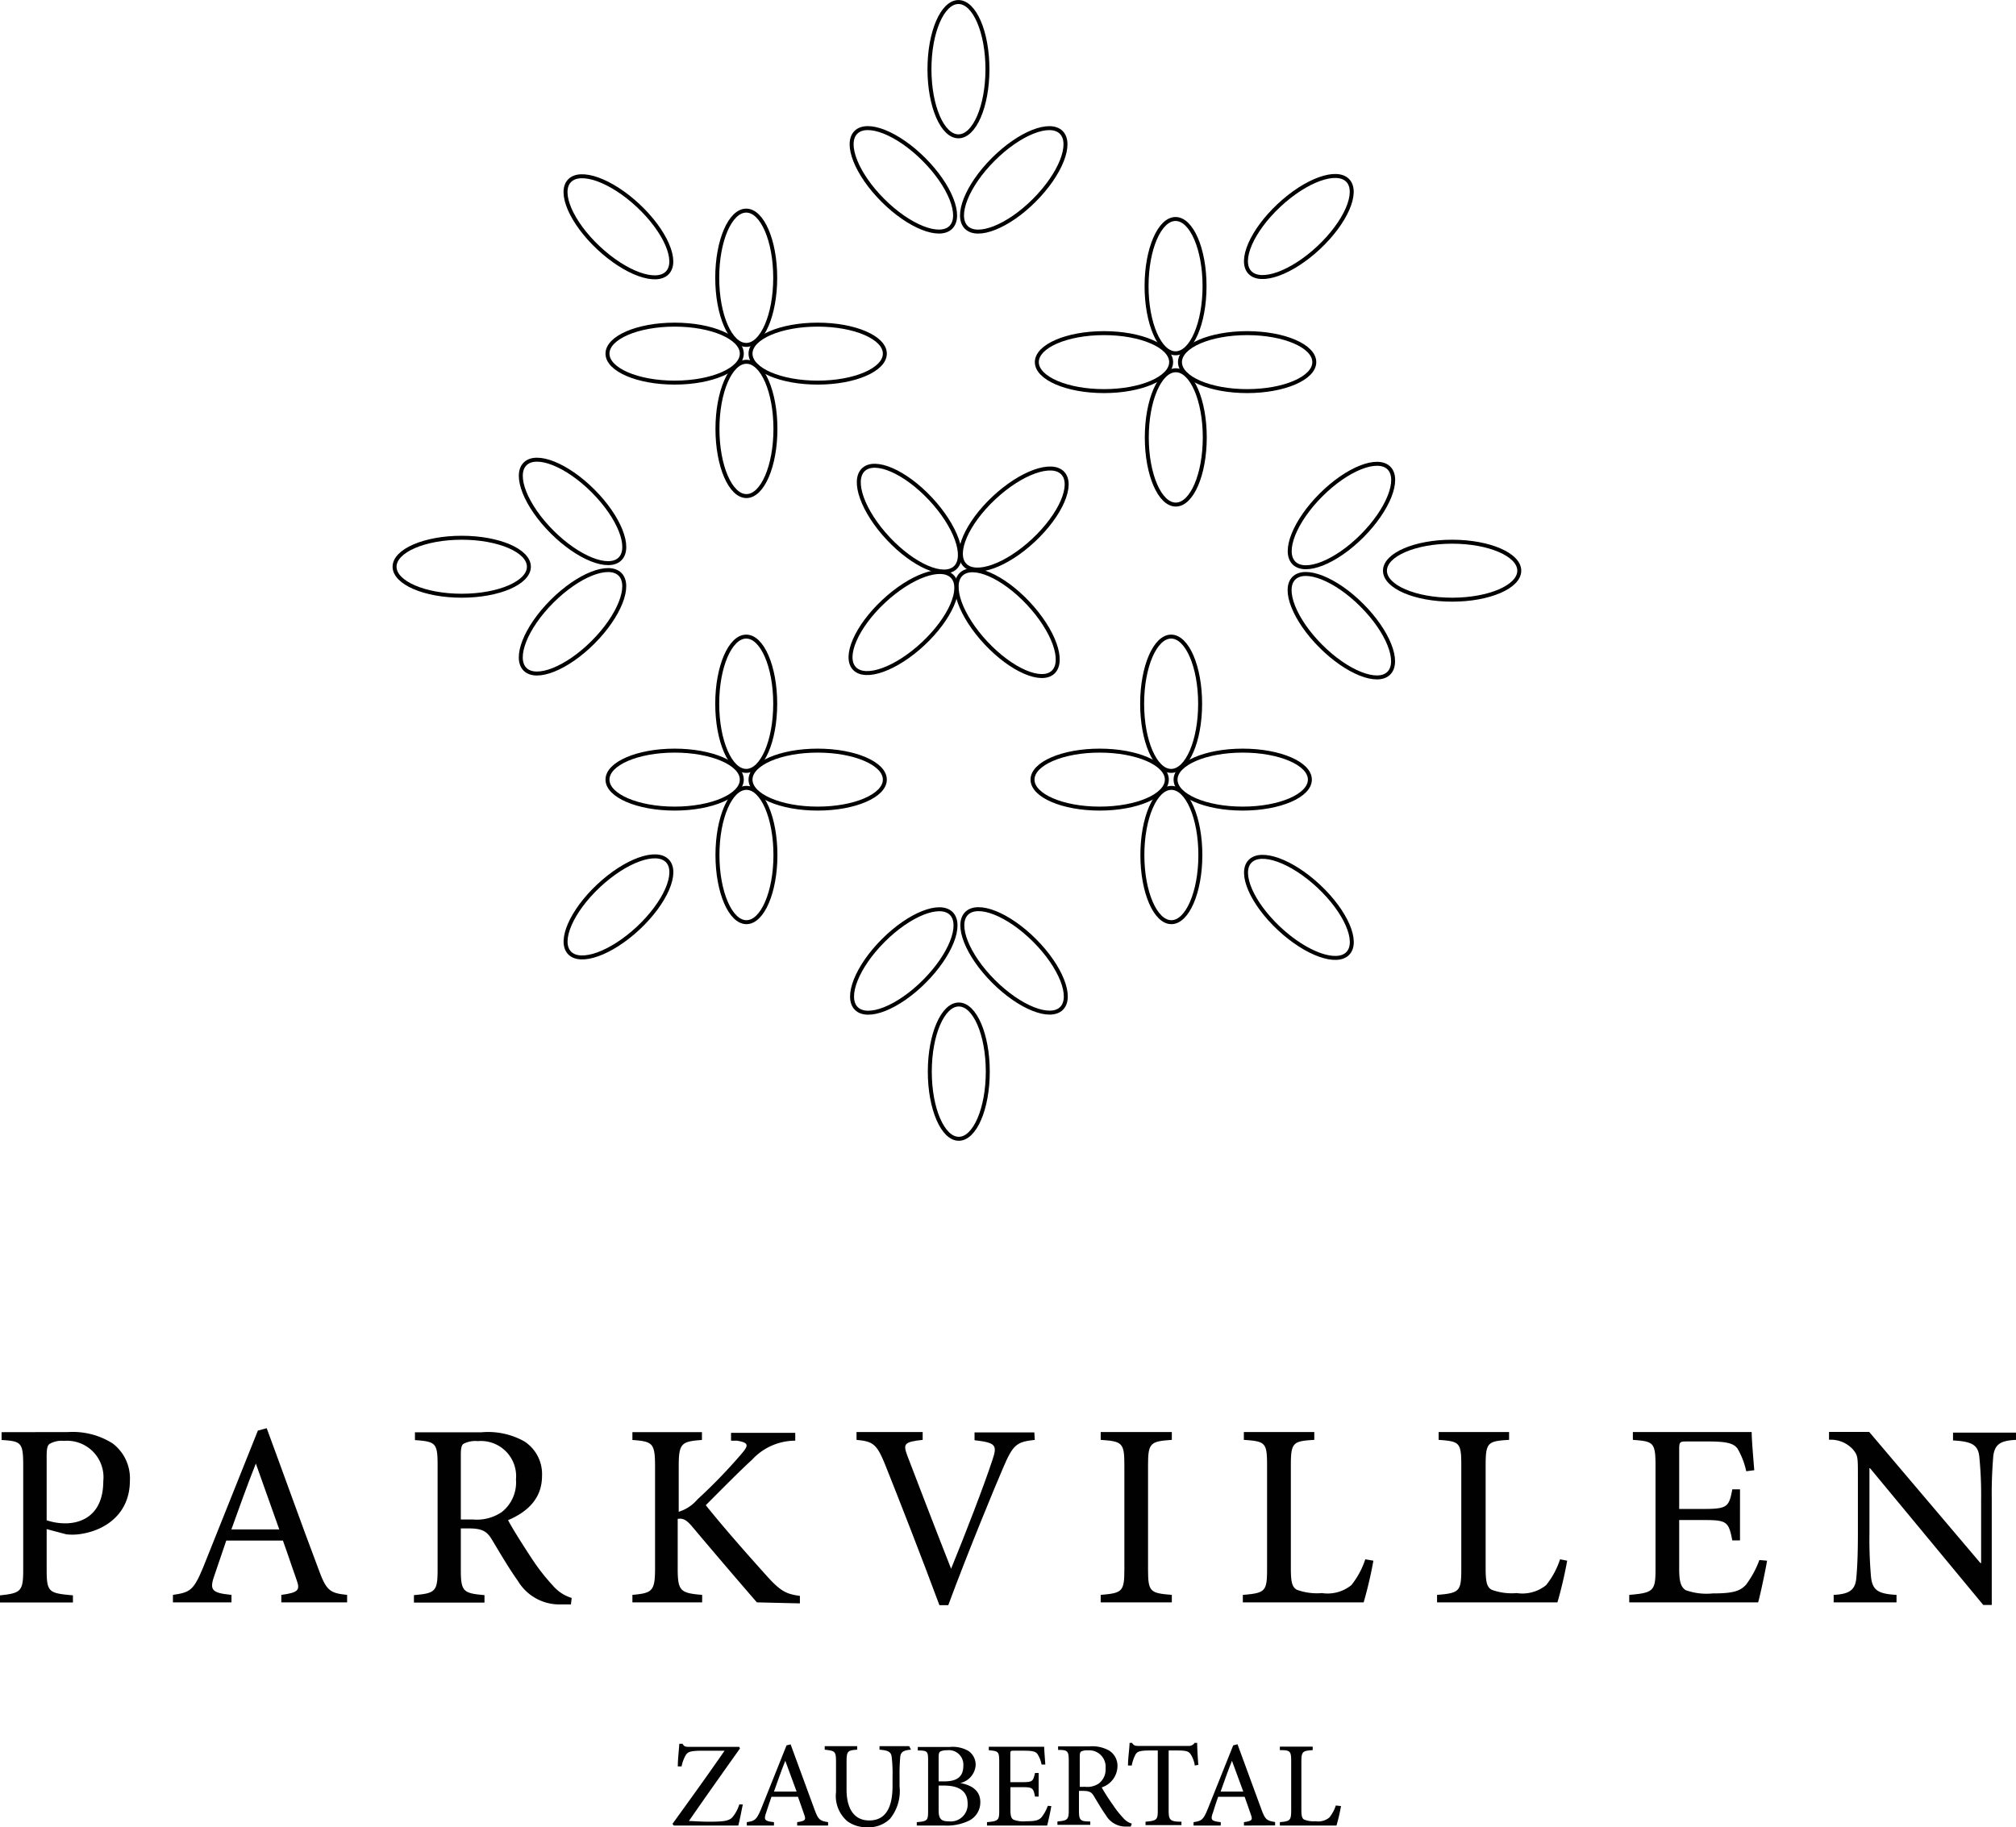 <?xml version="1.0" encoding="UTF-8"?> <svg xmlns="http://www.w3.org/2000/svg" id="Ebene_1" data-name="Ebene 1" viewBox="0 0 178.01 161.38"><defs><style>.cls-1{fill:none;stroke:#000;stroke-miterlimit:10;stroke-width:0.35px;}.cls-2{fill:#010101;}</style></defs><title>logo_final</title><ellipse class="cls-1" cx="103.8" cy="25.27" rx="2.56" ry="5.93"></ellipse><ellipse class="cls-1" cx="84.63" cy="6.11" rx="2.56" ry="5.93"></ellipse><ellipse class="cls-1" cx="142.24" cy="76.84" rx="5.93" ry="2.56" transform="translate(-65.4 62.13) rotate(-45)"></ellipse><ellipse class="cls-1" cx="132.5" cy="76.84" rx="2.56" ry="5.93" transform="translate(-68.26 55.24) rotate(-45)"></ellipse><ellipse class="cls-1" cx="84.66" cy="94.64" rx="2.56" ry="5.93"></ellipse><ellipse class="cls-1" cx="142.27" cy="145.82" rx="2.56" ry="5.93" transform="translate(-114.17 82.35) rotate(-45)"></ellipse><ellipse class="cls-1" cx="132.53" cy="145.82" rx="5.93" ry="2.56" transform="translate(-117.02 75.47) rotate(-45)"></ellipse><ellipse class="cls-1" cx="128.22" cy="50.4" rx="5.93" ry="2.56"></ellipse><ellipse class="cls-1" cx="167.42" cy="80.98" rx="5.93" ry="2.56" transform="translate(-62.88 75.3) rotate(-43.11)"></ellipse><ellipse class="cls-1" cx="107.34" cy="141.07" rx="5.93" ry="2.56" transform="translate(-120.16 50.46) rotate(-43.11)"></ellipse><ellipse class="cls-1" cx="167.42" cy="141.07" rx="2.56" ry="5.93" transform="translate(-102.71 105.95) rotate(-46.89)"></ellipse><ellipse class="cls-1" cx="107.34" cy="80.98" rx="2.56" ry="5.93" transform="translate(-77.87 43.05) rotate(-46.89)"></ellipse><ellipse class="cls-1" cx="171.17" cy="106.48" rx="5.93" ry="2.56" transform="translate(-77.88 91.27) rotate(-45)"></ellipse><ellipse class="cls-1" cx="171.17" cy="116.21" rx="2.56" ry="5.93" transform="translate(-84.77 94.12) rotate(-45)"></ellipse><ellipse class="cls-1" cx="40.77" cy="50.05" rx="5.93" ry="2.56"></ellipse><ellipse class="cls-1" cx="103.28" cy="106.13" rx="2.56" ry="5.93" transform="translate(-97.52 43.15) rotate(-45)"></ellipse><ellipse class="cls-1" cx="103.28" cy="115.87" rx="5.93" ry="2.56" transform="translate(-104.41 46.01) rotate(-45)"></ellipse><ellipse class="cls-1" cx="103.82" cy="38.63" rx="2.56" ry="5.93"></ellipse><ellipse class="cls-1" cx="97.48" cy="31.98" rx="5.93" ry="2.56"></ellipse><ellipse class="cls-1" cx="110.12" cy="31.98" rx="5.93" ry="2.56"></ellipse><ellipse class="cls-1" cx="142.24" cy="106.81" rx="5.93" ry="2.56" transform="translate(-87.32 65.07) rotate(-43.11)"></ellipse><ellipse class="cls-1" cx="132.5" cy="115.95" rx="5.93" ry="2.56" transform="translate(-96.2 60.88) rotate(-43.11)"></ellipse><ellipse class="cls-1" cx="133.03" cy="106.77" rx="2.56" ry="5.93" transform="translate(-89.79 58.77) rotate(-43.11)"></ellipse><ellipse class="cls-1" cx="141.66" cy="116" rx="2.56" ry="5.93" transform="translate(-93.76 67.16) rotate(-43.11)"></ellipse><ellipse class="cls-1" cx="65.89" cy="24.53" rx="2.56" ry="5.93"></ellipse><ellipse class="cls-1" cx="65.91" cy="37.88" rx="2.56" ry="5.93"></ellipse><ellipse class="cls-1" cx="59.57" cy="31.23" rx="5.93" ry="2.56"></ellipse><ellipse class="cls-1" cx="72.2" cy="31.23" rx="5.93" ry="2.56"></ellipse><ellipse class="cls-1" cx="65.89" cy="62.15" rx="2.56" ry="5.93"></ellipse><ellipse class="cls-1" cx="65.91" cy="75.51" rx="2.56" ry="5.93"></ellipse><ellipse class="cls-1" cx="59.57" cy="68.85" rx="5.93" ry="2.56"></ellipse><ellipse class="cls-1" cx="72.2" cy="68.85" rx="5.93" ry="2.56"></ellipse><ellipse class="cls-1" cx="103.41" cy="62.15" rx="2.56" ry="5.93"></ellipse><ellipse class="cls-1" cx="103.43" cy="75.51" rx="2.56" ry="5.93"></ellipse><ellipse class="cls-1" cx="97.1" cy="68.85" rx="5.93" ry="2.56"></ellipse><ellipse class="cls-1" cx="109.73" cy="68.85" rx="5.93" ry="2.56"></ellipse><path class="cls-2" d="M58.76,187.43a6.57,6.57,0,0,1,3.91,1,3.86,3.86,0,0,1,1.53,3.28c0,3-2.26,4.48-4.55,4.75a4.88,4.88,0,0,1-1.07,0L56.85,196v3.59c0,2,.2,2.07,2.32,2.26v.63H52.73v-.63c1.86-.19,2.05-.37,2.05-2.28v-9.19c0-2.05-.19-2.14-1.91-2.25v-.69Zm-1.91,7.79a5.12,5.12,0,0,0,1.66.27c1.48,0,3.34-.78,3.34-3.73a3.22,3.22,0,0,0-3.48-3.55,2.11,2.11,0,0,0-1.27.27c-.18.14-.25.41-.25,1.07Z" transform="translate(-52.73 -60.96)"></path><path class="cls-2" d="M77.57,202.47v-.66c1.48-.2,1.68-.41,1.36-1.29s-.72-2.12-1.22-3.51h-5c-.36,1.07-.68,2-1,2.94-.52,1.43-.34,1.68,1.46,1.86v.66H68v-.66c1.5-.22,1.82-.38,2.66-2.41l4.84-12.1.78-.21c1.48,4,3,8.28,4.53,12.33.72,2,1,2.23,2.57,2.39v.66Zm-2.25-12.26h0c-.77,1.93-1.48,3.94-2.16,5.82h4.23Z" transform="translate(-52.73 -60.96)"></path><path class="cls-2" d="M103.14,202.65c-.3,0-.57,0-.85,0a4.27,4.27,0,0,1-3.84-2.09c-.82-1.14-1.64-2.57-2.32-3.69-.41-.66-.82-.93-2-.93h-.71v3.64c0,1.93.21,2.09,2.09,2.25v.66H89.28v-.66c1.89-.16,2.09-.32,2.09-2.25v-9.24c0-1.95-.18-2.07-2-2.2v-.69h5.87a6.55,6.55,0,0,1,3.78.8,3.43,3.43,0,0,1,1.57,3.05c0,2-1.28,3.18-3,3.91.41.78,1.39,2.32,2.07,3.35a18.07,18.07,0,0,0,1.89,2.43,3.53,3.53,0,0,0,1.66,1.09Zm-8.65-7.5a3.89,3.89,0,0,0,2.55-.66,3.33,3.33,0,0,0,1.25-2.87,3.11,3.11,0,0,0-3.37-3.39,2.28,2.28,0,0,0-1.25.23c-.18.11-.25.36-.25,1v5.69Z" transform="translate(-52.73 -60.96)"></path><path class="cls-2" d="M119.56,202.47c-1.73-2-3.64-4.23-5.71-6.69-.55-.66-.87-.75-1.28-.68v4.37c0,2,.23,2.18,2.16,2.34v.66h-6.16v-.66c1.75-.16,2-.32,2-2.34v-9c0-2.07-.21-2.21-2-2.34v-.69h6.14v.69c-1.82.13-2.05.29-2.05,2.34v4a3.55,3.55,0,0,0,1.66-1.1,46.74,46.74,0,0,0,3.87-4c.68-.79.66-1-.39-1.18l-.52,0v-.69h5.67v.69a5.2,5.2,0,0,0-3.83,1.7c-.93.84-2.54,2.46-4.07,4,1.75,2.19,4.26,5,5.46,6.33s1.73,1.52,2.85,1.68v.66Z" transform="translate(-52.73 -60.96)"></path><path class="cls-2" d="M144.1,188.12c-1.59.18-1.91.38-2.8,2.48-.66,1.52-3.07,7.34-4.84,12.12h-.78c-1.57-4.23-3.52-9.23-4.84-12.53-.71-1.73-1.07-1.94-2.48-2.07v-.69h5.84v.69c-1.66.18-1.73.36-1.36,1.38.64,1.67,2.36,6.17,3.87,10h0c1.23-3,2.91-7.35,3.64-9.58.46-1.34.32-1.55-1.57-1.77v-.69h5.28Z" transform="translate(-52.73 -60.96)"></path><path class="cls-2" d="M149.92,202.47v-.66c1.91-.16,2.09-.29,2.09-2.25v-9.19c0-2-.18-2.12-2.09-2.25v-.69h6.28v.69c-1.91.13-2.1.27-2.1,2.25v9.19c0,2,.19,2.09,2.1,2.25v.66Z" transform="translate(-52.73 -60.96)"></path><path class="cls-2" d="M174,198.79a37.15,37.15,0,0,1-.86,3.68H162.47v-.66c2-.16,2.14-.32,2.14-2.3v-9.16c0-2-.16-2.1-2.05-2.23v-.69h6.22v.69c-1.87.11-2.07.22-2.07,2.23v9.1c0,1.23.11,1.68.54,1.91a5.17,5.17,0,0,0,2.21.29,3.33,3.33,0,0,0,2.59-.7,7.17,7.17,0,0,0,1.23-2.28Z" transform="translate(-52.73 -60.96)"></path><path class="cls-2" d="M191.11,198.79a37.15,37.15,0,0,1-.86,3.68H179.62v-.66c2-.16,2.14-.32,2.14-2.3v-9.16c0-2-.16-2.1-2-2.23v-.69h6.22v.69c-1.87.11-2.07.22-2.07,2.23v9.1c0,1.23.11,1.68.54,1.91a5.17,5.17,0,0,0,2.21.29,3.33,3.33,0,0,0,2.59-.7,7.17,7.17,0,0,0,1.23-2.28Z" transform="translate(-52.73 -60.96)"></path><path class="cls-2" d="M208.76,198.79c-.13.79-.59,3-.79,3.68H196.59v-.66c2.14-.18,2.32-.36,2.32-2.25v-9.15c0-2.07-.18-2.16-2-2.29v-.69H207.4c0,.6.13,2.16.23,3.37l-.71.09a6.79,6.79,0,0,0-.77-2c-.35-.48-1-.63-2.62-.63H201.8c-.75,0-.8,0-.8.72v5.24h2.17c2.09,0,2.23-.19,2.52-1.73h.68V197h-.68c-.32-1.66-.48-1.8-2.5-1.8H201v4.32c0,1.09.14,1.59.57,1.87a5.45,5.45,0,0,0,2.39.29c1.73,0,2.41-.18,2.94-.77a8.48,8.48,0,0,0,1.18-2.18Z" transform="translate(-52.73 -60.96)"></path><path class="cls-2" d="M230.74,188.12c-1.3.06-1.85.34-2,1.38a38.65,38.65,0,0,0-.14,3.89v9.31h-.75l-10-12.08h-.05v5.73a38.33,38.33,0,0,0,.14,3.89c.13,1.16.63,1.48,2.25,1.57v.66h-5.55v-.66c1.32-.07,1.91-.38,2-1.5.07-.75.14-1.84.14-4v-5c0-1.68,0-1.82-.45-2.36a2.64,2.64,0,0,0-2.1-.84v-.69h3.55L227.6,199h.06v-5.56a34.5,34.5,0,0,0-.16-3.84c-.11-1.05-.68-1.34-2.32-1.43v-.69h5.56Z" transform="translate(-52.73 -60.96)"></path><path class="cls-2" d="M118.32,220.32c-.09.41-.28,1.43-.4,1.86h-5.7l-.11-.15c1.55-2.15,3.08-4.26,4.6-6.46h-1.88c-1.18,0-1.36.11-1.55.39a3.4,3.4,0,0,0-.37,1h-.33c0-.7.11-1.52.13-2H113c.14.25.26.27.58.27H118l.07.14c-1.51,2.13-3,4.22-4.51,6.41.36,0,1,.06,1.76.06,1.34,0,1.77-.07,2.08-.39a3.28,3.28,0,0,0,.61-1.14Z" transform="translate(-52.73 -60.96)"></path><path class="cls-2" d="M123.12,222.18v-.3c.69-.1.79-.19.64-.61s-.34-1-.57-1.63h-2.34c-.17.49-.32.93-.46,1.37-.24.67-.16.78.68.87v.3h-2.4v-.3c.7-.11.85-.18,1.25-1.13l2.26-5.65.36-.09c.69,1.87,1.41,3.86,2.11,5.75.34.94.49,1,1.2,1.12v.3Zm-1.05-5.72h0c-.36.9-.69,1.84-1,2.72h2Z" transform="translate(-52.73 -60.96)"></path><path class="cls-2" d="M133.17,215.48c-.65.05-.91.2-.95.64a17.21,17.21,0,0,0-.06,1.73v.87a3.88,3.88,0,0,1-.84,2.86,2.66,2.66,0,0,1-2,.75,2.87,2.87,0,0,1-1.77-.53,2.94,2.94,0,0,1-1-2.58v-2.63c0-1-.09-1-1-1.11v-.31h2.87v.31c-.85.06-.94.12-.94,1.11V219c0,1.75.71,2.73,2,2.73,1.54,0,2.06-1.27,2.06-3.06v-.83a12.08,12.08,0,0,0-.08-1.75c-.06-.41-.3-.55-1.07-.61v-.31h2.62Z" transform="translate(-52.73 -60.96)"></path><path class="cls-2" d="M137.36,218.4c1.09.16,1.93.64,1.93,1.71a1.8,1.8,0,0,1-1,1.64,4.47,4.47,0,0,1-2.16.43h-2.45v-.3c.94-.08,1-.14,1-1v-4.33c0-.9,0-1-.91-1v-.31h2.84a2.74,2.74,0,0,1,1.66.37,1.48,1.48,0,0,1,.61,1.23,1.74,1.74,0,0,1-1.49,1.61Zm-1.25-.12c1.19,0,1.68-.47,1.68-1.37a1.28,1.28,0,0,0-1.43-1.38,1.44,1.44,0,0,0-.61.11c-.09.07-.14.18-.14.53v2.11Zm-.5,2.53c0,.79.22,1,.92,1a1.49,1.49,0,0,0,1.64-1.58c0-1.08-.75-1.58-2.08-1.58h-.48Z" transform="translate(-52.73 -60.96)"></path><path class="cls-2" d="M145.56,220.46c-.06.38-.27,1.38-.37,1.72h-5.31v-.3c1-.09,1.08-.17,1.08-1v-4.27c0-1-.08-1-.92-1.08v-.31h4.89c0,.27.06,1,.1,1.57l-.33,0a2.7,2.7,0,0,0-.36-.92c-.16-.23-.44-.3-1.22-.3h-.81c-.35,0-.37,0-.37.34v2.44h1c1,0,1-.08,1.18-.81h.32v2.08h-.32c-.15-.77-.22-.83-1.17-.83h-1v2c0,.51.06.75.27.87a2.43,2.43,0,0,0,1.11.14c.81,0,1.13-.08,1.37-.36a3.53,3.53,0,0,0,.55-1Z" transform="translate(-52.73 -60.96)"></path><path class="cls-2" d="M152.57,222.27h-.39a2,2,0,0,1-1.8-1c-.38-.53-.76-1.2-1.08-1.72-.19-.31-.38-.43-.94-.43H148v1.7c0,.9.1,1,1,1v.3H146.1v-.3c.88-.08,1-.15,1-1v-4.32c0-.91-.09-1-.94-1v-.31h2.74a3.05,3.05,0,0,1,1.77.37,1.59,1.59,0,0,1,.73,1.42,2,2,0,0,1-1.39,1.83c.19.36.65,1.08,1,1.56a8.19,8.19,0,0,0,.89,1.13,1.6,1.6,0,0,0,.77.51Zm-4-3.51a1.79,1.79,0,0,0,1.19-.3,1.55,1.55,0,0,0,.59-1.34,1.45,1.45,0,0,0-1.57-1.58,1.18,1.18,0,0,0-.59.1c-.08.06-.12.17-.12.47v2.65Z" transform="translate(-52.73 -60.96)"></path><path class="cls-2" d="M158.23,216.88a2.55,2.55,0,0,0-.37-1c-.18-.25-.36-.33-1.19-.33h-.75v5.29c0,.84.11,1,1.13,1v.3h-3.17v-.3c1-.08,1.08-.18,1.08-1v-5.29h-.66c-.92,0-1.13.09-1.29.33a3.42,3.42,0,0,0-.35,1h-.33c0-.67.12-1.39.14-2h.22c.16.25.29.27.61.27h4.35a.61.61,0,0,0,.56-.27h.23c0,.5.05,1.31.1,1.94Z" transform="translate(-52.73 -60.96)"></path><path class="cls-2" d="M162.57,222.18v-.3c.69-.1.78-.19.63-.61s-.34-1-.57-1.63h-2.34c-.17.49-.32.93-.45,1.37-.25.67-.16.78.68.87v.3h-2.4v-.3c.7-.11.85-.18,1.24-1.13l2.26-5.65L162,215c.69,1.87,1.41,3.86,2.11,5.75.34.94.49,1,1.21,1.12v.3Zm-1.06-5.72h0c-.36.9-.69,1.84-1,2.72h2Z" transform="translate(-52.73 -60.96)"></path><path class="cls-2" d="M171.14,220.46a16,16,0,0,1-.4,1.72h-5v-.3c.91-.08,1-.15,1-1.08v-4.28c0-.92-.08-1-1-1v-.31h2.9v.31c-.87.06-1,.11-1,1v4.25c0,.58.06.79.26.89a2.32,2.32,0,0,0,1,.14,1.54,1.54,0,0,0,1.21-.33,3.25,3.25,0,0,0,.57-1.06Z" transform="translate(-52.73 -60.96)"></path></svg> 